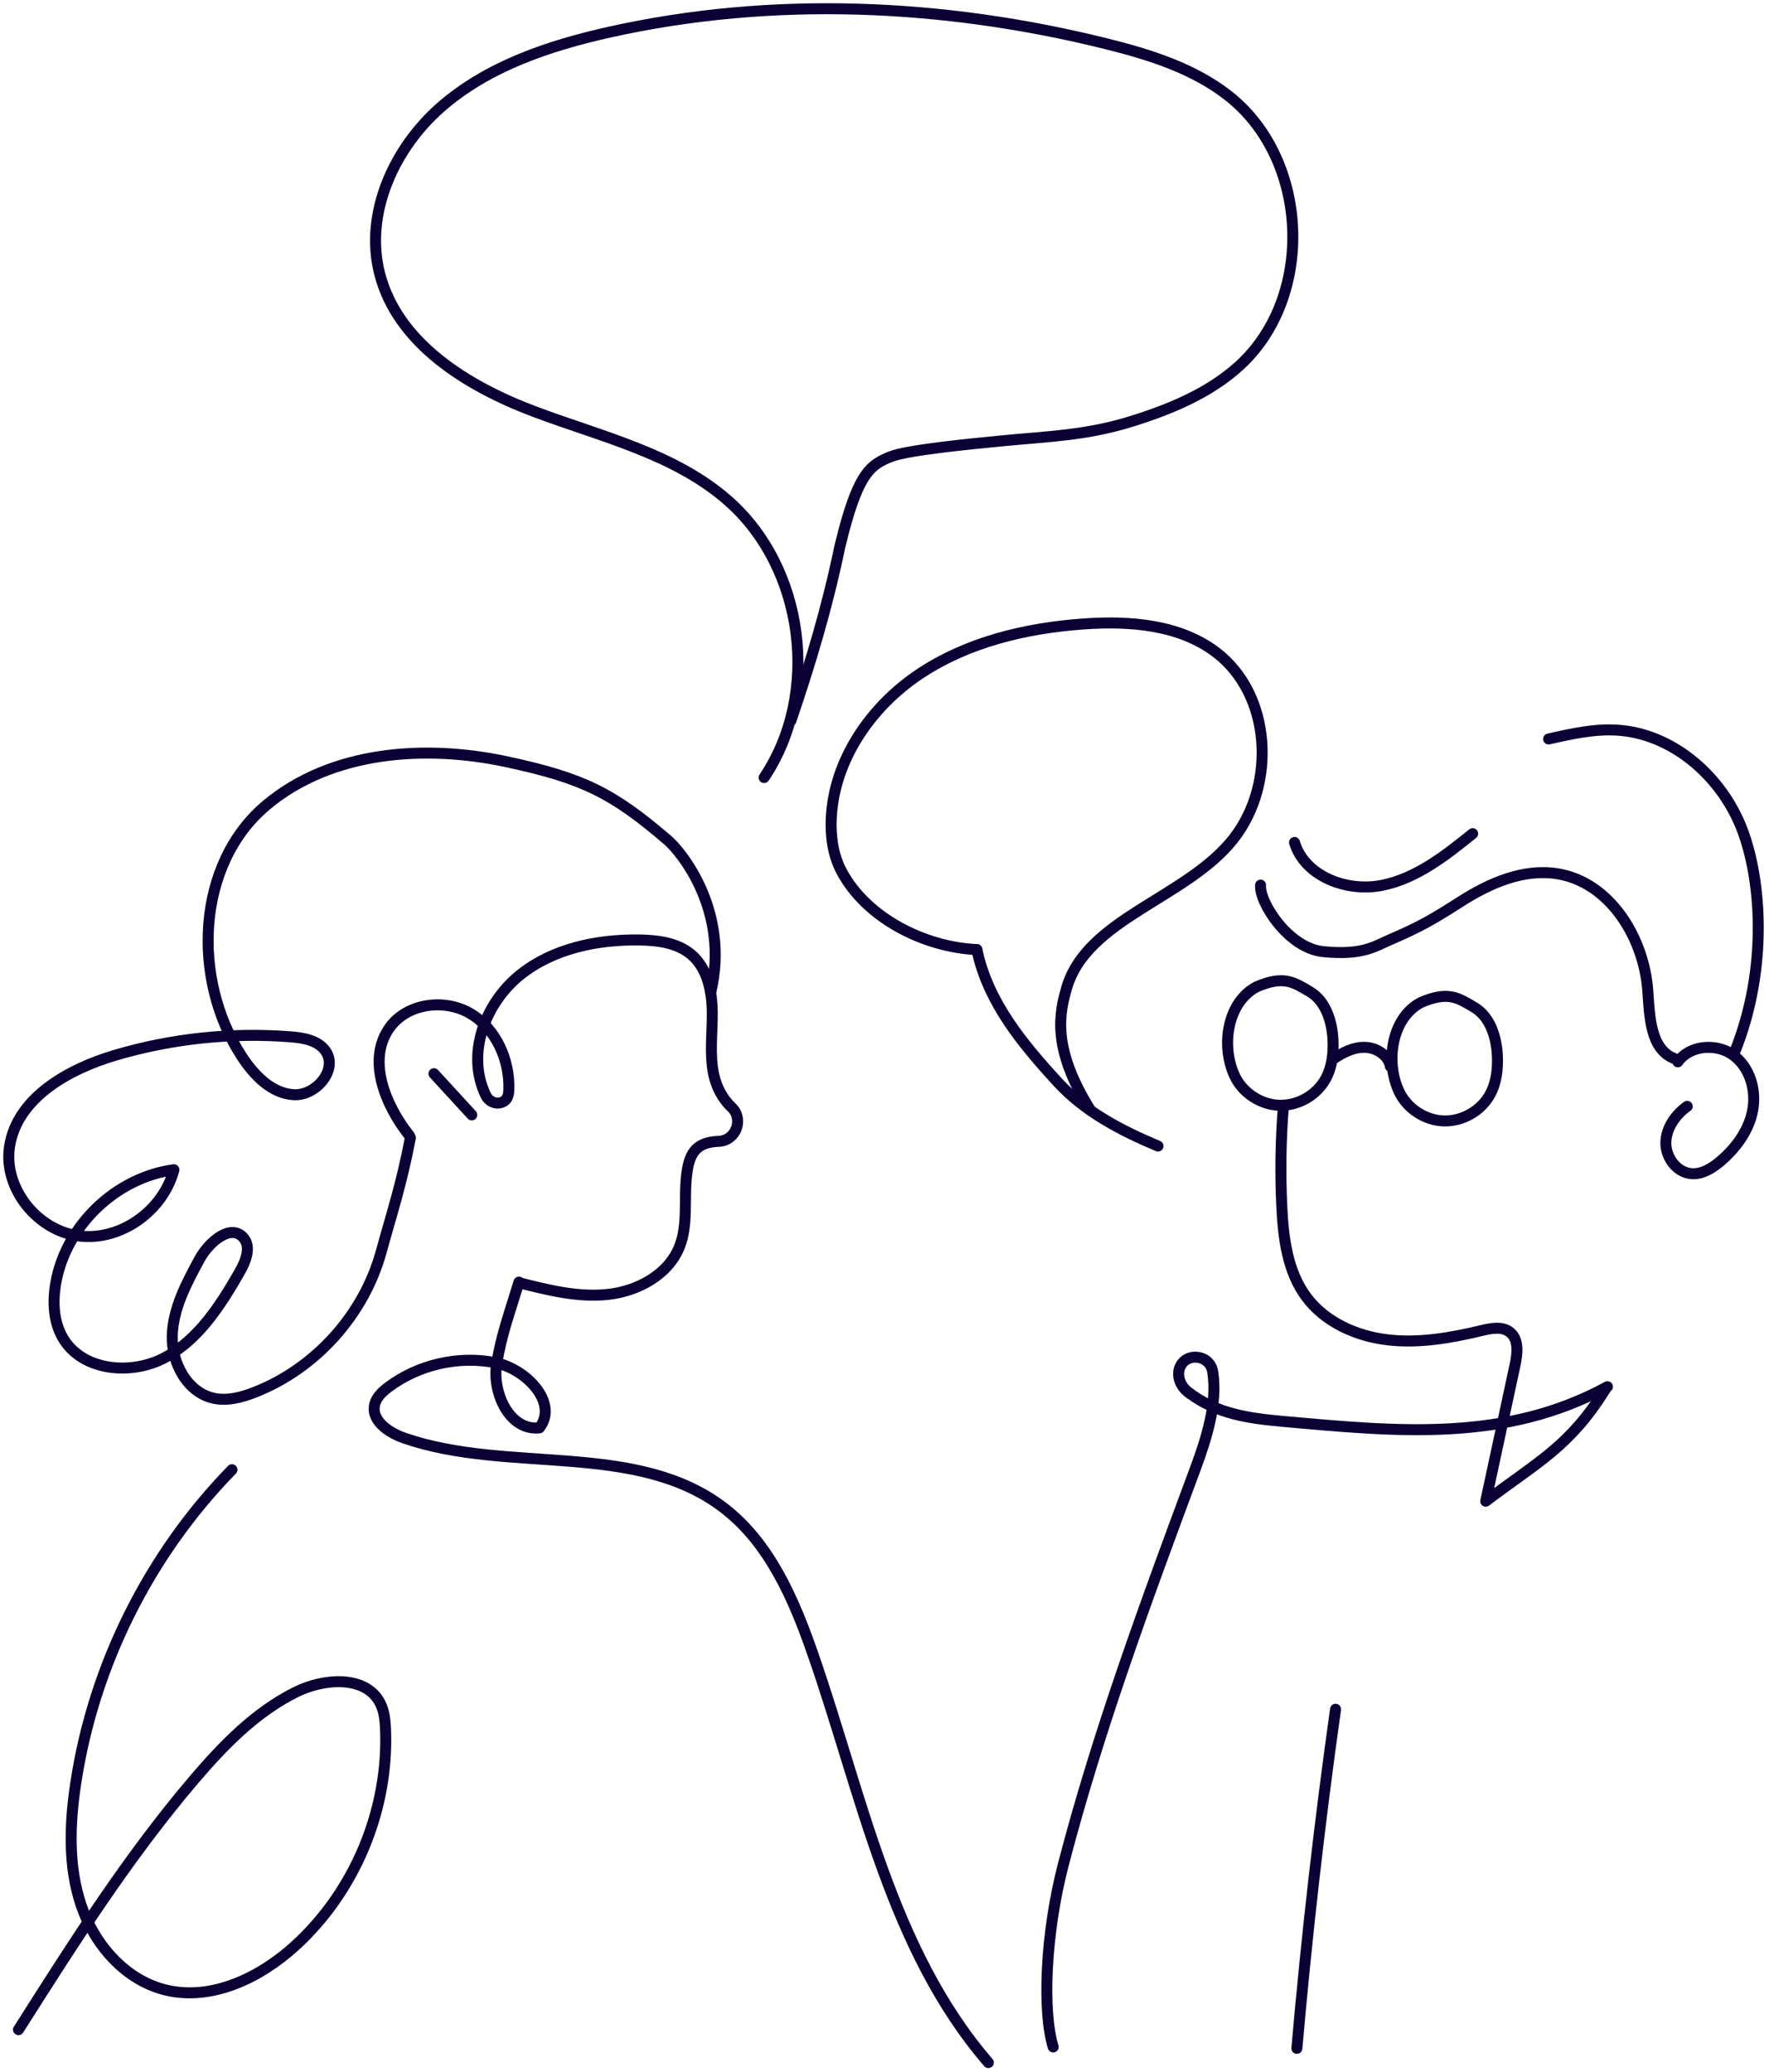 <svg width="853" height="999" viewBox="0 0 853 999" fill="none" xmlns="http://www.w3.org/2000/svg">
<path d="M342.69 478.604C352.134 438.992 328.208 410.422 321.925 405.049C295.511 382.42 281.366 375.256 244.559 367.334C204.779 358.758 159.666 362.066 128.467 388.193C94.463 416.679 92.334 472.093 116.514 509.261C122.416 518.321 130.828 527.191 141.621 527.823C152.414 528.455 163.145 515.645 156.989 506.775C153.384 501.591 146.322 500.39 140.019 499.906C111.623 497.693 82.848 500.727 55.548 508.797C32.739 515.561 8.074 529.467 4.575 552.981C1.602 573.018 18.087 593.456 38.219 595.943C58.352 598.429 78.758 583.617 83.859 564C55.991 567.709 31.832 590.844 26.92 618.508C25.318 627.526 25.719 637.324 30.378 645.204C39.758 661.112 63.369 663.282 79.622 654.517C95.876 645.752 106.353 629.338 115.544 613.325C118.516 608.142 121.299 601.147 117.315 596.701C111.159 589.832 100.703 598.913 96.276 607.004C89.952 618.614 83.459 630.792 83.058 644.003C82.658 657.214 90.437 671.71 103.423 674.26C109.937 675.545 116.661 673.712 122.859 671.289C152.204 659.785 175.498 633.89 183.825 603.507C188.842 585.218 193.627 571.017 197.886 548.598" stroke="#0B0134" stroke-width="5.3" stroke-linecap="round" stroke-linejoin="round"/>
<path d="M197.422 547.566C185.554 532.627 176.763 510.672 188.02 495.27C196.495 483.682 214.371 481.385 226.746 488.654C239.12 495.923 245.782 510.883 245.36 525.211C245.276 527.718 244.917 530.499 241.839 531.532C238.762 532.564 235.6 530.963 234.25 528.161C224.553 508.123 233.913 483.534 250.946 469.944C266.799 457.302 287.922 452.941 308.202 453.215C317.14 453.341 326.711 454.542 333.478 460.378C341.151 466.994 343.344 477.951 343.449 488.085C343.554 498.199 342.037 508.481 344.208 518.363C345.473 524.115 348.424 529.825 352.682 533.807C358.796 539.538 355.001 549.884 346.632 550.305C346.59 550.305 346.527 550.305 346.485 550.305C335.206 550.79 332.129 556.352 330.969 567.561C329.81 578.771 331.812 590.57 327.66 601.063C322.326 614.526 307.717 622.491 293.319 624.092C278.921 625.693 264.501 622.09 250.462 618.53" stroke="#0B0134" stroke-width="5.3" stroke-linecap="round" stroke-linejoin="round"/>
<path d="M250.23 618.192C245.486 633.826 241.924 643.097 239.52 657.319C237.117 671.542 245.76 690.062 260.116 688.44C269.497 676.345 253.539 659.806 238.487 656.961C220.801 653.59 201.765 657.994 187.324 668.781C184.352 671.015 181.401 673.754 180.621 677.399C179.018 685.111 187.556 690.842 194.998 693.412C245.297 710.753 306.874 694.655 349.056 727.082C370.875 743.854 382.512 770.465 391.598 796.444C415.482 864.753 429.29 939.699 476.574 994.481" stroke="#0B0134" stroke-width="5.3" stroke-linecap="round" stroke-linejoin="round"/>
<path d="M111.855 708.646C71.928 749.5 45.197 803.039 36.575 859.485C33.56 879.207 32.759 899.834 39.168 918.734C45.577 937.634 60.291 954.616 79.664 959.441C101.926 964.962 125.262 953.689 142.232 938.266C171.008 912.097 187.429 872.886 185.912 834.033C185.743 829.629 185.321 825.099 183.319 821.18C176.425 807.695 156.377 809.086 142.801 815.786C123.365 825.394 107.828 841.344 93.746 857.842C61.788 895.304 35.31 937.044 8.917 978.615" stroke="#0B0134" stroke-width="5.3" stroke-linecap="round" stroke-linejoin="round"/>
<path d="M209.248 517.688L227.483 537.557" stroke="#0B0134" stroke-width="5.3" stroke-linecap="round" stroke-linejoin="round"/>
<path d="M809.04 511.979C814.816 503.888 827.591 502.856 835.665 508.671C843.718 514.486 846.964 525.506 845.152 535.261C843.339 545.017 837.099 553.529 829.51 559.955C825.588 563.263 820.824 566.255 815.702 565.897C808.618 565.412 803.222 558.206 803.264 551.127C803.306 544.047 807.796 537.537 813.572 533.428" stroke="#0B0134" stroke-width="5.3" stroke-linecap="round" stroke-linejoin="round"/>
<path d="M807.291 510.356C795.759 505.826 795.422 490.087 794.558 477.74C792.724 452.14 776.323 425.381 750.984 421.294C734.709 418.66 718.414 425.718 704.522 434.589C690.629 443.459 685.254 446.62 670.118 453.173C662.655 456.396 656.9 460.716 638.033 458.84C621.126 457.155 607.086 434.863 607.845 426.772" stroke="#0B0134" stroke-width="5.3" stroke-linecap="round" stroke-linejoin="round"/>
<path d="M710.108 401.952C696.827 412.655 682.808 423.717 666.049 426.941C649.289 430.143 629.115 422.537 624.203 406.208" stroke="#0B0134" stroke-width="5.3" stroke-linecap="round" stroke-linejoin="round"/>
<path d="M618.849 533.217C617.563 549.315 617.31 565.496 618.069 581.615C618.786 596.849 620.725 612.862 629.769 625.167C638.813 637.45 653.928 644.235 669.085 646.005C684.242 647.796 699.568 645.099 714.388 641.538C719.004 640.421 724.38 639.389 728.09 642.339C732.496 645.878 731.716 652.663 730.536 658.183C725.835 680.054 721.112 701.924 716.411 723.816C742.172 704.369 756.802 697.415 773.941 670.067" stroke="#0B0134" stroke-width="5.3" stroke-linecap="round" stroke-linejoin="round"/>
<path d="M836.214 507.849C853.205 466.341 849.242 421.462 838.996 397.337C828.751 373.212 805.815 353.596 779.654 352.037C768.565 351.384 757.561 353.849 746.726 356.314" stroke="#0B0134" stroke-width="5.3" stroke-linecap="round" stroke-linejoin="round"/>
<path d="M775.1 668.613C725.856 695.435 674.271 690.336 618.407 685.321C602.09 683.846 587.038 681.697 573.884 671.942" stroke="#0B0134" stroke-width="5.3" stroke-linecap="round" stroke-linejoin="round"/>
<path d="M573.884 671.942C568.213 668.17 567.855 662.65 568.614 660.143C571.144 651.694 583.434 652.789 584.783 661.512C587.165 676.957 581.663 693.918 576.034 709.088C552.782 771.687 529.551 834.391 512.729 899.013C504.064 932.24 502.546 969.745 507.838 986.959" stroke="#0B0134" stroke-width="5.3" stroke-linecap="round" stroke-linejoin="round"/>
<path d="M643.998 824.13C636.346 878.448 630.127 932.977 625.342 987.633" stroke="#0B0134" stroke-width="5.3" stroke-linecap="round" stroke-linejoin="round"/>
<path d="M558.389 552.581C540.618 545.143 523.058 535.977 510.051 521.797C492.659 502.834 476.322 483.029 471.03 457.85" stroke="#0B0134" stroke-width="5.3" stroke-linecap="round" stroke-linejoin="round"/>
<path d="M471.031 457.85C445.607 456.691 417.865 442.659 405.849 420.24C401.654 412.402 400.41 403.258 400.832 394.366C402.202 366.428 419.783 340.912 442.993 325.257C466.203 309.623 494.409 302.86 522.32 300.858C544.645 299.257 568.719 301.048 586.512 314.617C612.989 334.844 615.456 377.742 595.049 404.08C572.682 432.988 523.838 442.743 514.268 476.581C511 488.128 506.847 504.984 525.735 535.177" stroke="#0B0134" stroke-width="5.3" stroke-linecap="round" stroke-linejoin="round"/>
<path d="M670.434 514.17C669.443 508.734 663.709 505.131 658.186 504.983C652.663 504.836 647.435 507.47 642.902 510.609" stroke="#0B0134" stroke-width="5.3" stroke-linecap="round" stroke-linejoin="round"/>
<path d="M605.969 475.781C591.782 483.197 588.577 504.246 595.344 518.742C599.181 526.959 607.908 532.69 616.994 532.922C626.08 533.154 635.082 527.929 639.361 519.901C642.333 514.317 643.05 507.765 642.755 501.423C642.312 492.384 639.234 482.565 631.413 478.035C623.909 473.674 619.187 470.134 605.969 475.781Z" stroke="#0B0134" stroke-width="5.3" stroke-linecap="round" stroke-linejoin="round"/>
<path d="M685.233 483.323C671.045 490.74 667.841 511.789 674.608 526.285C678.445 534.502 687.172 540.233 696.258 540.465C705.344 540.697 714.345 535.472 718.625 527.444C721.597 521.86 722.314 515.308 722.019 508.966C721.576 499.927 718.498 490.108 710.677 485.578C703.172 481.217 698.45 477.677 685.233 483.323Z" stroke="#0B0134" stroke-width="5.3" stroke-linecap="round" stroke-linejoin="round"/>
<path d="M381.373 347.507C390.902 319.42 398.955 292.598 404.963 263.564L406.86 256.021C414.407 227.724 420.078 223.952 429.501 220.181C437.343 217.042 467.109 214.113 482.35 212.638C505.581 210.383 523.795 210.025 546.057 203.03C564.671 197.194 583.18 189.482 597.599 176.355C633.922 143.318 631.371 77.558 593.088 46.775C575.991 33.038 554.405 26.316 533.134 21.028C455.072 1.664 372.561 -2.023 294.035 15.465C264.712 21.997 235.178 31.9 212.579 51.663C189.98 71.427 175.624 102.885 183.066 131.961C191.646 165.42 225.017 186.111 257.333 198.31C289.65 210.531 324.919 218.516 350.932 241.272C387.866 273.593 395.814 334.169 368.451 374.898" stroke="#0B0134" stroke-width="5.3" stroke-linecap="round" stroke-linejoin="round"/>
</svg>

